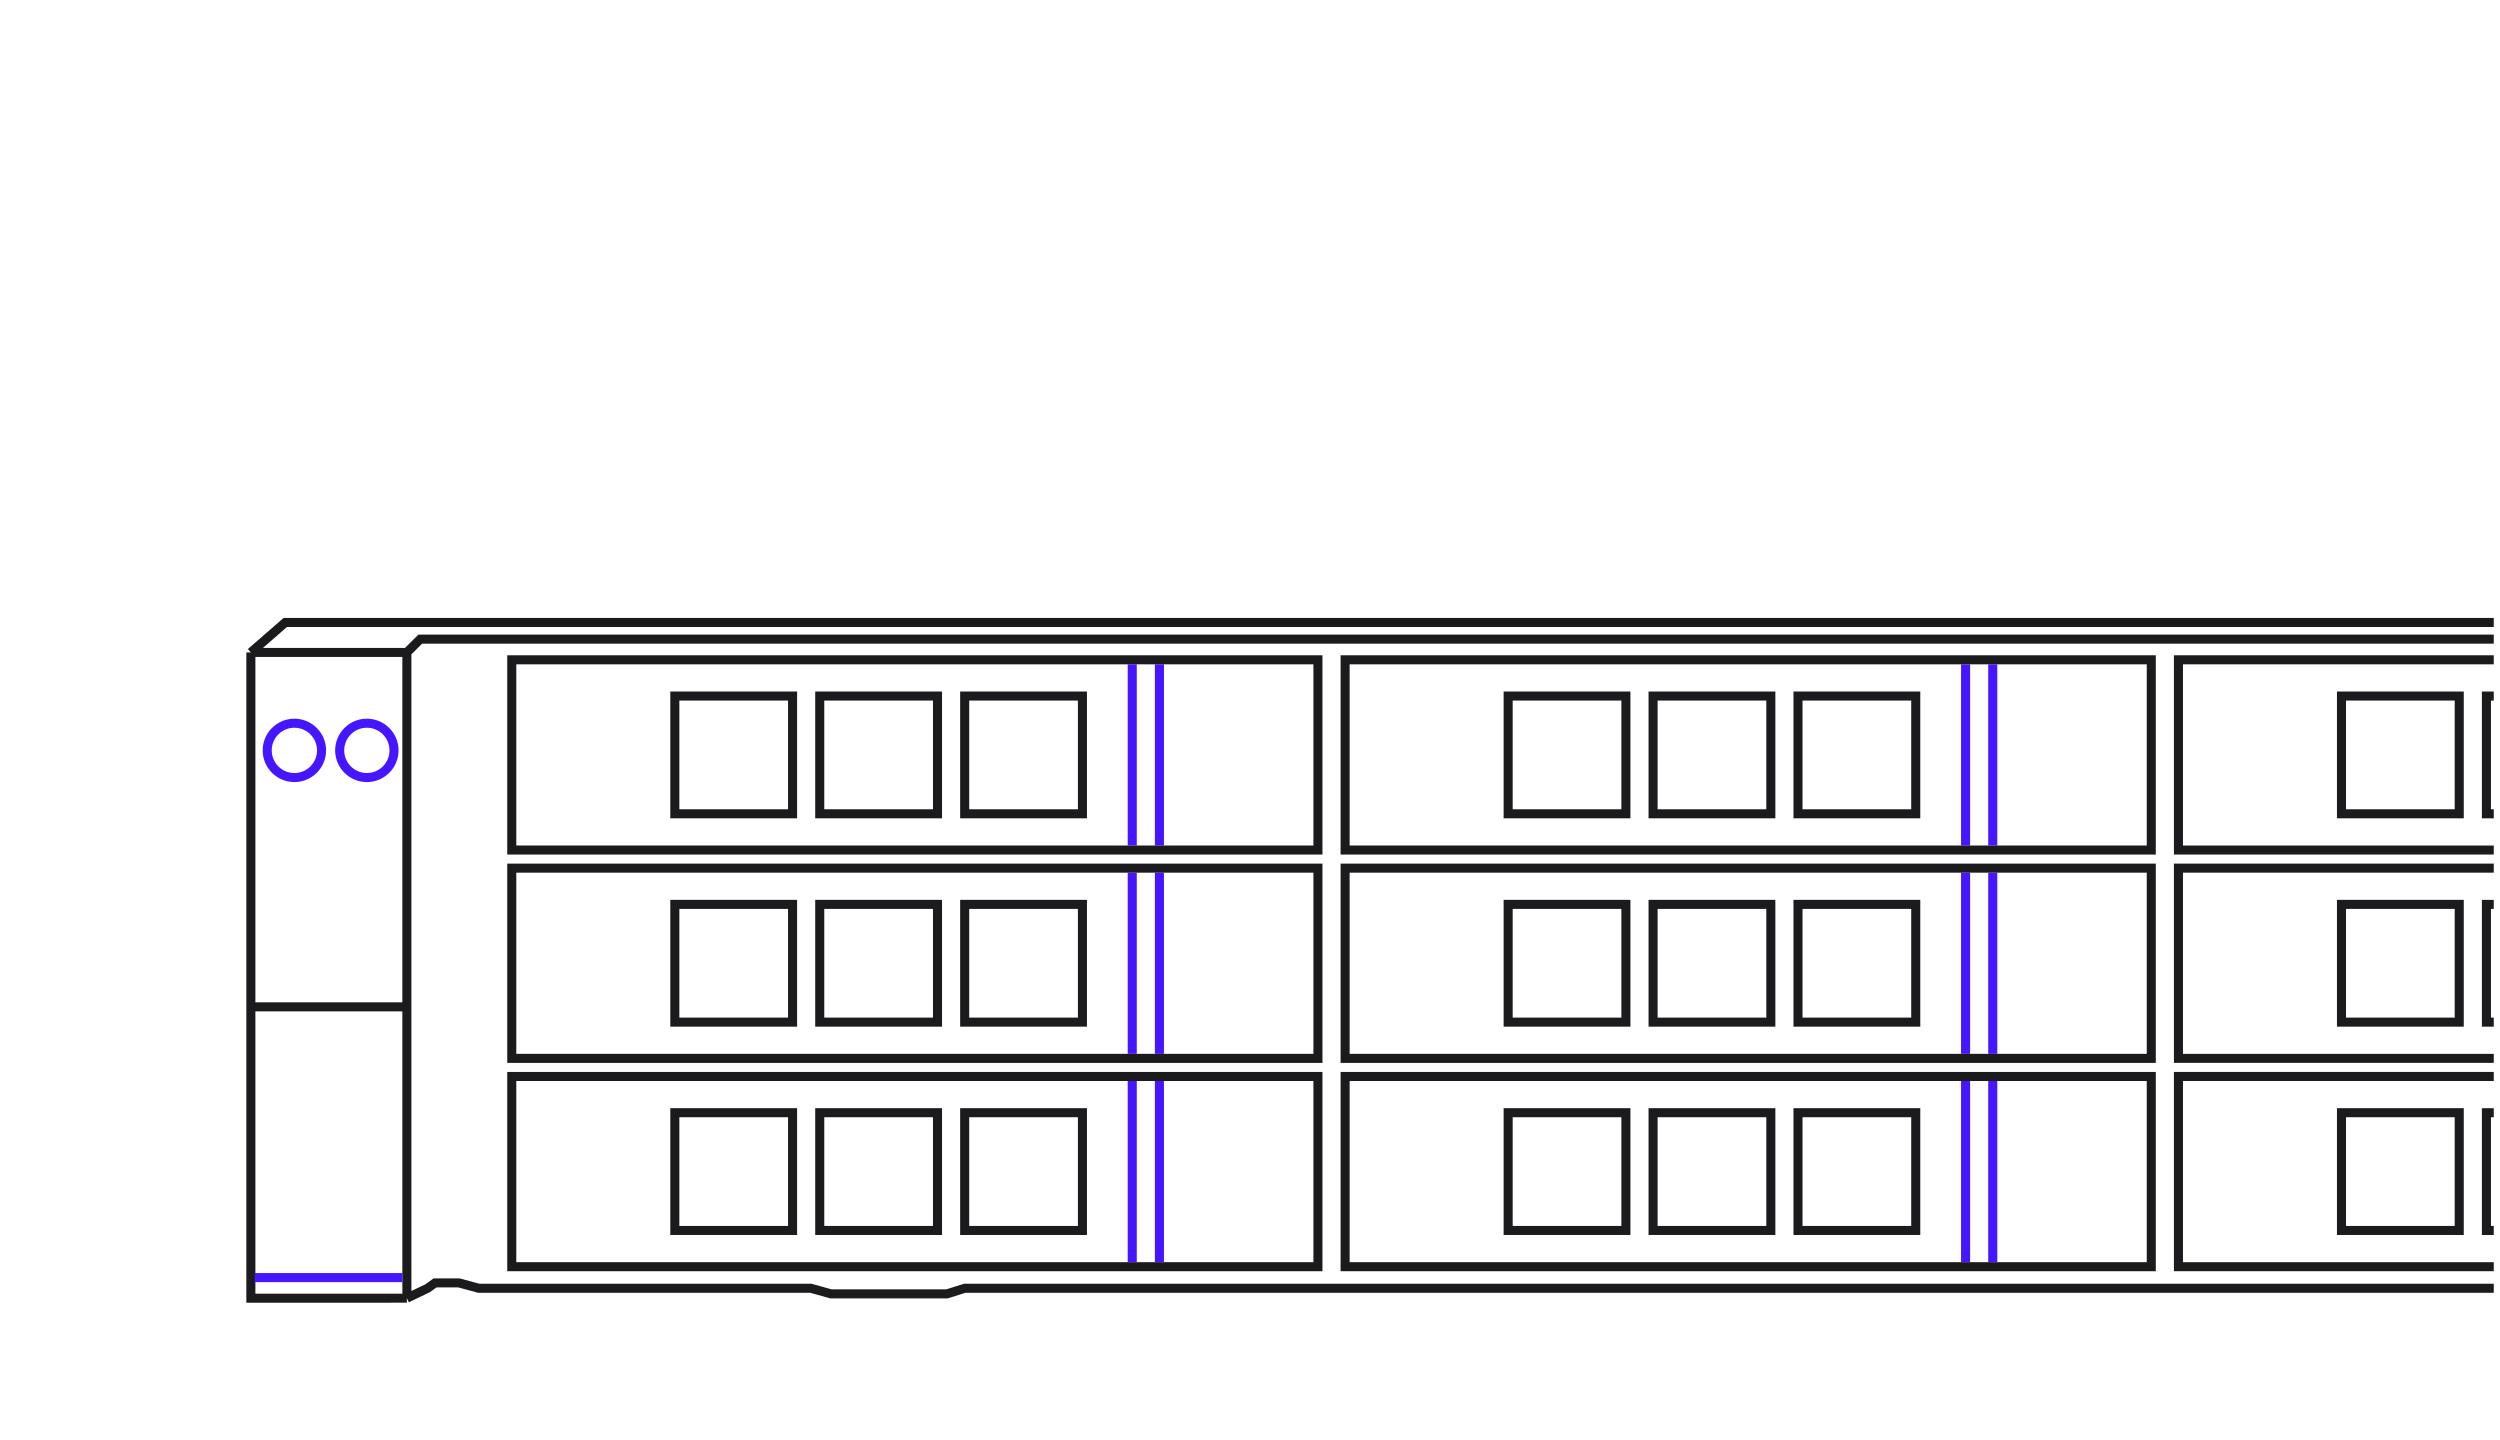 <svg width="276" height="159" viewBox="0 0 276 159" fill="none" xmlns="http://www.w3.org/2000/svg">
<g clip-path="url(#clip0_5181_425)">
<path d="M27.695 72.029V143.319L44.92 143.318M27.695 72.029L31.497 68.719L48.129 68.719H47.958L177.42 68.719L277.678 68.719V70.56M27.695 72.029H44.92M44.92 143.318L47.202 142.227L48.03 141.632H50.662L52.87 142.227H89.528L91.737 142.843H104.545L106.5 142.227H171.552H237.199H277.678V70.56M44.92 143.318V72.029M44.92 72.029L46.397 70.56H277.678" stroke="#1B1B1E"/>
<path d="M28.125 111.156H44.728" stroke="#1B1B1E"/>
<path d="M28.125 141.046H44.431" stroke="#4516FF"/>
<circle cx="32.5" cy="82.843" r="3" stroke="#4516FF"/>
<circle cx="40.5" cy="82.843" r="3" stroke="#4516FF"/>
<path d="M128 119.343L128 139.343" stroke="#4516FF"/>
<path d="M125 119.343V139.343" stroke="#4516FF"/>
<rect x="56.5" y="118.843" width="89" height="21" stroke="#1B1B1E"/>
<rect x="74.5" y="122.843" width="13" height="13" stroke="#1B1B1E"/>
<rect x="90.5" y="122.843" width="13" height="13" stroke="#1B1B1E"/>
<rect x="106.5" y="122.843" width="13" height="13" stroke="#1B1B1E"/>
<path d="M220 119.343L220 139.343" stroke="#4516FF"/>
<path d="M217 119.343V139.343" stroke="#4516FF"/>
<rect x="148.5" y="118.843" width="89" height="21" stroke="#1B1B1E"/>
<rect x="166.5" y="122.843" width="13" height="13" stroke="#1B1B1E"/>
<rect x="182.5" y="122.843" width="13" height="13" stroke="#1B1B1E"/>
<rect x="198.5" y="122.843" width="13" height="13" stroke="#1B1B1E"/>
<rect x="240.5" y="118.843" width="89" height="21" stroke="#1B1B1E"/>
<rect x="258.5" y="122.843" width="13" height="13" stroke="#1B1B1E"/>
<rect x="274.5" y="122.843" width="13" height="13" stroke="#1B1B1E"/>
<path d="M128 96.343L128 116.343" stroke="#4516FF"/>
<path d="M125 96.343V116.343" stroke="#4516FF"/>
<rect x="56.5" y="95.843" width="89" height="21" stroke="#1B1B1E"/>
<rect x="74.5" y="99.843" width="13" height="13" stroke="#1B1B1E"/>
<rect x="90.5" y="99.843" width="13" height="13" stroke="#1B1B1E"/>
<rect x="106.5" y="99.843" width="13" height="13" stroke="#1B1B1E"/>
<path d="M220 96.343L220 116.343" stroke="#4516FF"/>
<path d="M217 96.343V116.343" stroke="#4516FF"/>
<rect x="148.5" y="95.843" width="89" height="21" stroke="#1B1B1E"/>
<rect x="166.5" y="99.843" width="13" height="13" stroke="#1B1B1E"/>
<rect x="182.5" y="99.843" width="13" height="13" stroke="#1B1B1E"/>
<rect x="198.5" y="99.843" width="13" height="13" stroke="#1B1B1E"/>
<rect x="240.5" y="95.843" width="89" height="21" stroke="#1B1B1E"/>
<rect x="258.5" y="99.843" width="13" height="13" stroke="#1B1B1E"/>
<rect x="274.5" y="99.843" width="13" height="13" stroke="#1B1B1E"/>
<path d="M128 73.343L128 93.343" stroke="#4516FF"/>
<path d="M125 73.343V93.343" stroke="#4516FF"/>
<rect x="56.5" y="72.843" width="89" height="21" stroke="#1B1B1E"/>
<rect x="74.5" y="76.843" width="13" height="13" stroke="#1B1B1E"/>
<rect x="90.5" y="76.843" width="13" height="13" stroke="#1B1B1E"/>
<rect x="106.5" y="76.843" width="13" height="13" stroke="#1B1B1E"/>
<path d="M220 73.343L220 93.343" stroke="#4516FF"/>
<path d="M217 73.343V93.343" stroke="#4516FF"/>
<rect x="148.5" y="72.843" width="89" height="21" stroke="#1B1B1E"/>
<rect x="166.5" y="76.843" width="13" height="13" stroke="#1B1B1E"/>
<rect x="182.5" y="76.843" width="13" height="13" stroke="#1B1B1E"/>
<rect x="198.5" y="76.843" width="13" height="13" stroke="#1B1B1E"/>
<rect x="240.5" y="72.843" width="89" height="21" stroke="#1B1B1E"/>
<rect x="258.5" y="76.843" width="13" height="13" stroke="#1B1B1E"/>
<rect x="274.5" y="76.843" width="13" height="13" stroke="#1B1B1E"/>
</g>
<defs>
<clipPath id="clip0_5181_425">
<rect width="275" height="159" fill="white" transform="translate(0.312)"/>
</clipPath>
</defs>
</svg>
